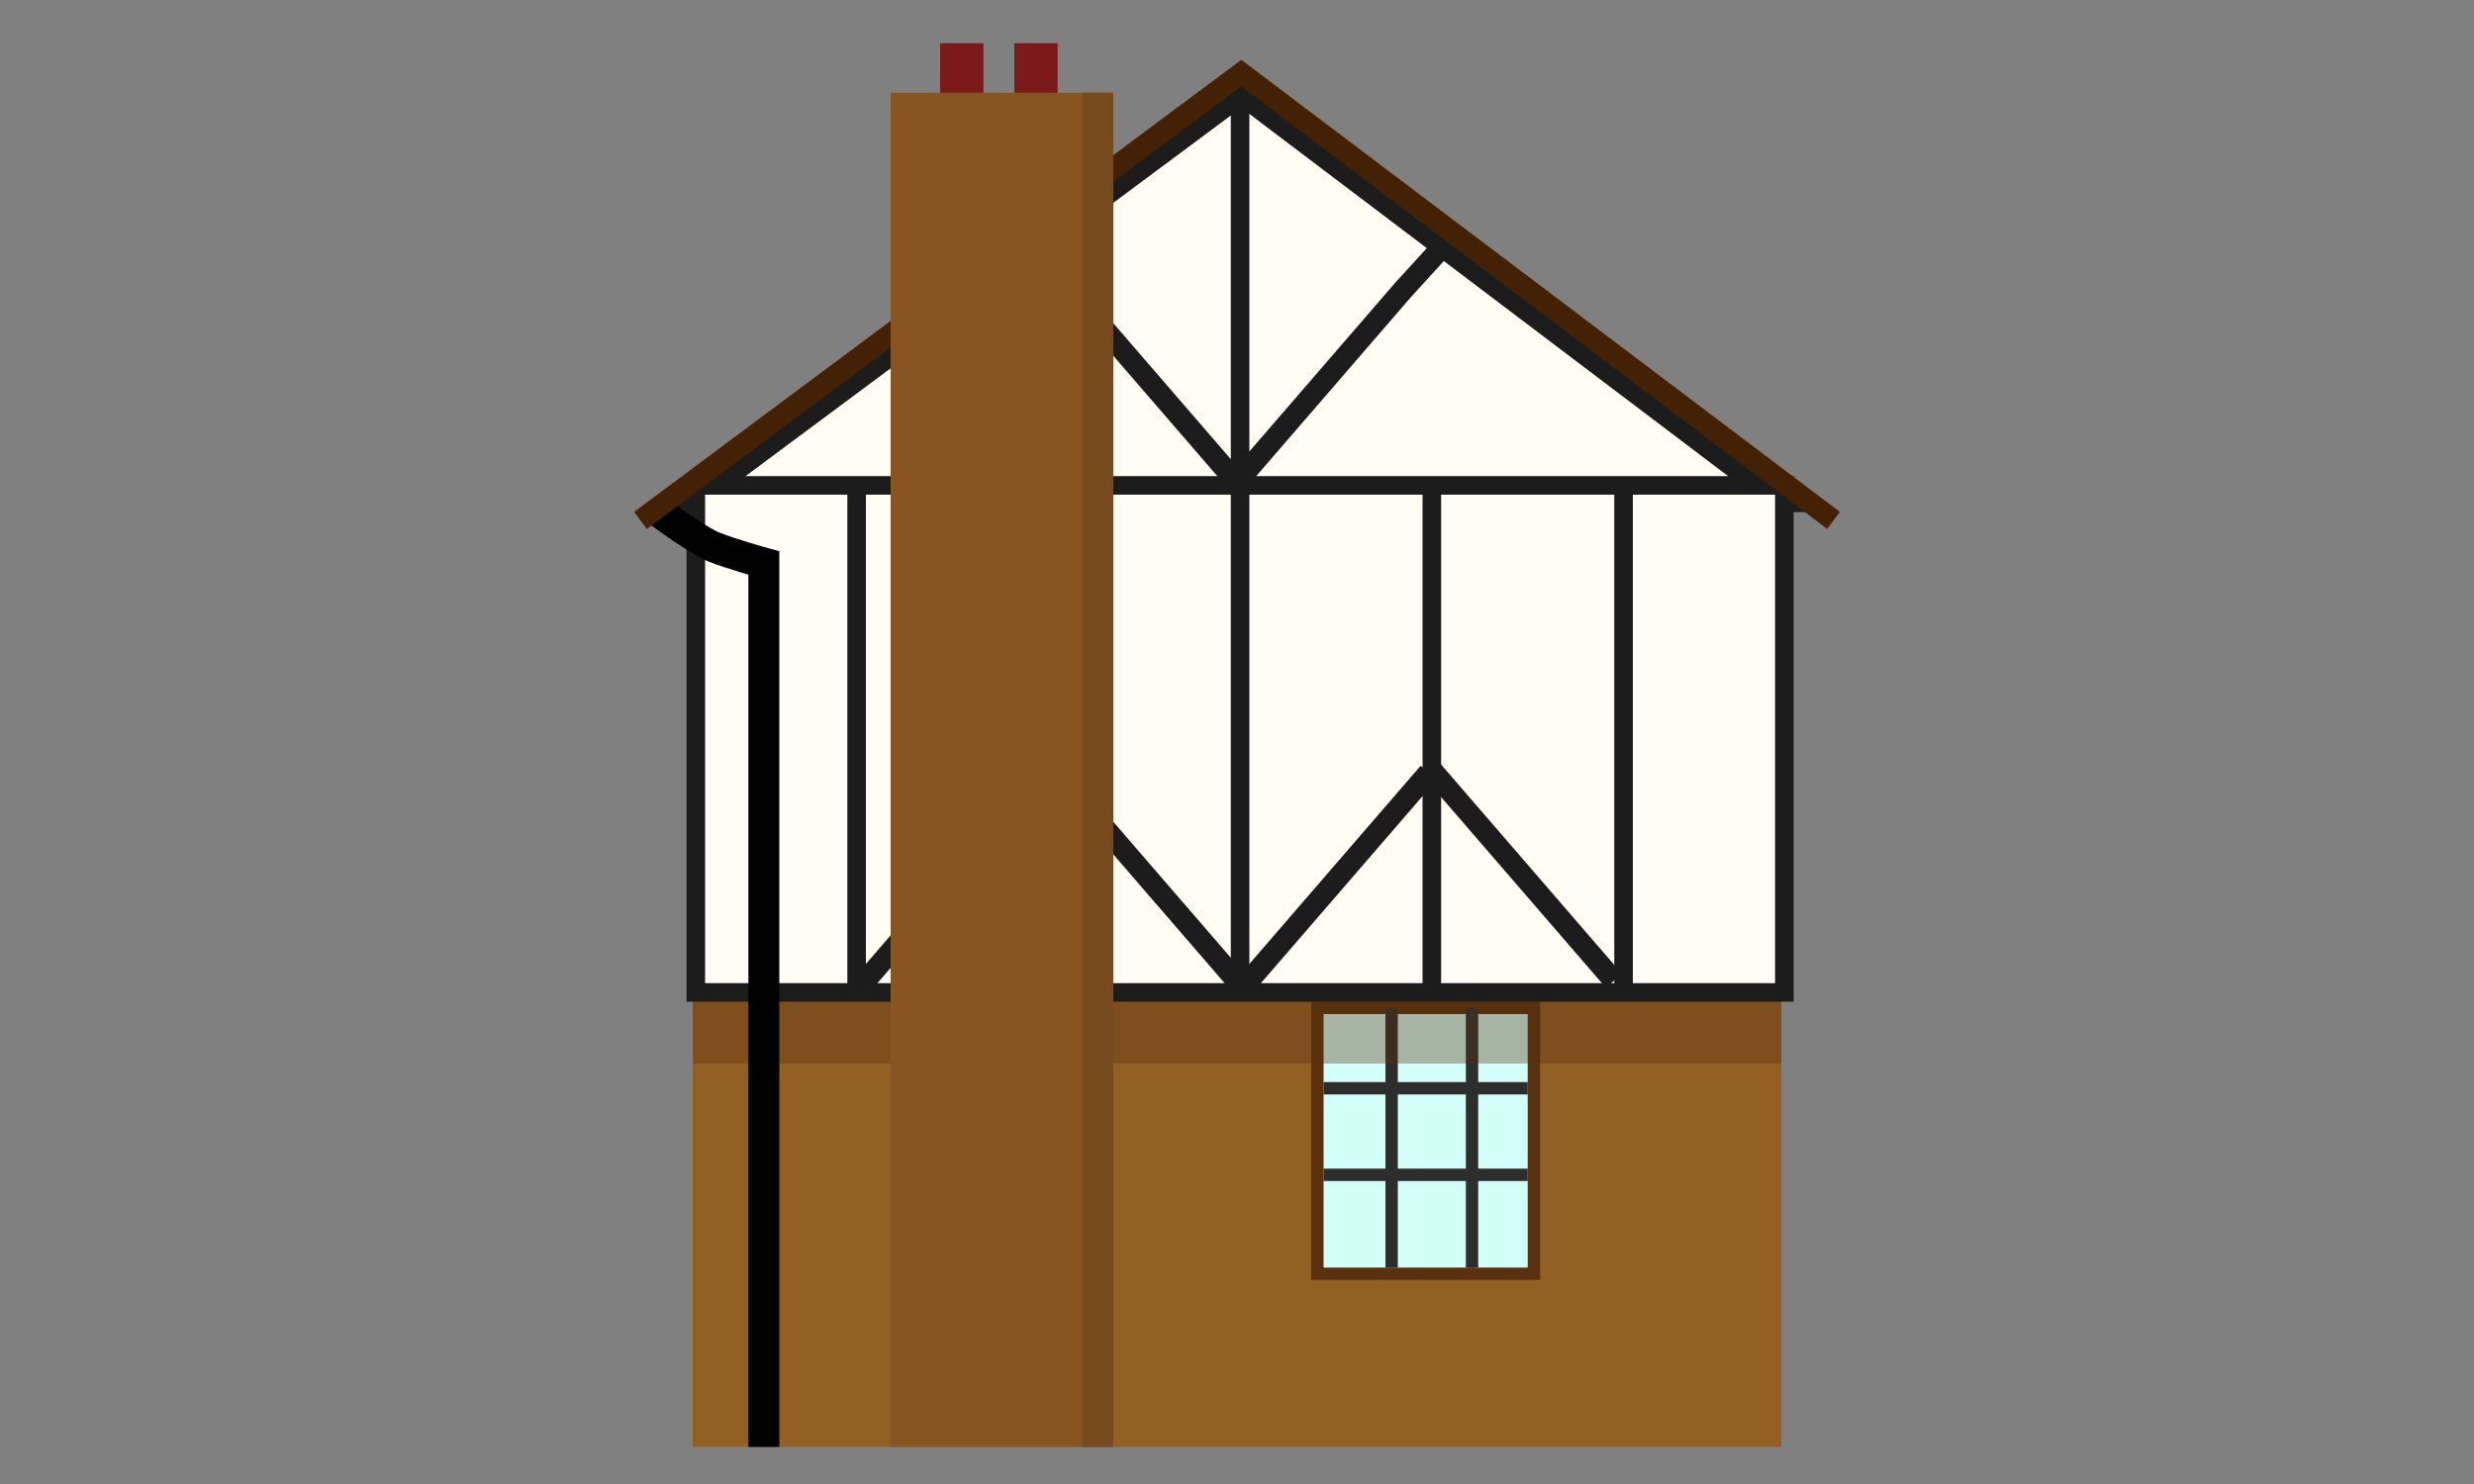 <?xml version="1.0" encoding="utf-8"?>
<!-- Generator: Adobe Illustrator 15.1.0, SVG Export Plug-In . SVG Version: 6.00 Build 0)  -->
<!DOCTYPE svg PUBLIC "-//W3C//DTD SVG 1.1//EN" "http://www.w3.org/Graphics/SVG/1.1/DTD/svg11.dtd">
<svg version="1.1" id="side" xmlns="http://www.w3.org/2000/svg" xmlns:xlink="http://www.w3.org/1999/xlink" x="0px" y="0px"
	 width="400px" height="240px" viewBox="0 0 400 240" enable-background="new 0 0 400 240" xml:space="preserve">
<rect x="0" y="0" width="400" height="240" fill="#808080" stroke="none"/>
<rect x="164" y="7" fill="#7C1919" width="7" height="10"/>
<polygon fill="#FFFDF4" stroke="#1C1C1C" stroke-width="3.445" stroke-miterlimit="10" points="111.923,81.262 200.693,15.273 
	287.688,81.109 "/>
<rect x="112" y="148" fill="#936024" width="176" height="86"/>
<g>
	<rect x="213" y="163" fill="#D2FFF7" stroke="#59310E" stroke-width="2" stroke-miterlimit="10" width="35" height="43"/>
	<g>
		<line fill="none" stroke="#2D2D2D" stroke-width="2" stroke-miterlimit="10" x1="225" y1="163" x2="225" y2="205"/>
		<line fill="none" stroke="#2D2D2D" stroke-width="2" stroke-miterlimit="10" x1="238" y1="163" x2="238" y2="205"/>
	</g>
	<line fill="none" stroke="#2D2D2D" stroke-width="2" stroke-miterlimit="10" x1="214" y1="190" x2="247" y2="190"/>
	<line fill="none" stroke="#2D2D2D" stroke-width="2" stroke-miterlimit="10" x1="214" y1="176" x2="247" y2="176"/>
</g>
<rect x="112" y="155" opacity="0.36" fill="#59310E" width="176" height="17"/>
<rect x="112.5" y="78.5" fill="#FFFDF4" stroke="#1C1C1C" stroke-width="3" stroke-miterlimit="10" width="176" height="82"/>
<line fill="none" stroke="#1C1C1C" stroke-width="3" stroke-miterlimit="10" x1="150.5" y1="160" x2="150.5" y2="131"/>
<line fill="none" stroke="#1C1C1C" stroke-width="3" stroke-miterlimit="10" x1="138.5" y1="160" x2="138.5" y2="79"/>
<line fill="none" stroke="#1C1C1C" stroke-width="3" stroke-miterlimit="10" x1="169.5" y1="160" x2="169.5" y2="84"/>
<rect x="152" y="7" fill="#7C1919" width="7" height="10"/>
<line fill="none" stroke="#1C1C1C" stroke-width="3" stroke-miterlimit="10" x1="262.5" y1="160" x2="262.5" y2="79"/>
<line fill="none" stroke="#1C1C1C" stroke-width="3" stroke-miterlimit="10" x1="200.5" y1="160" x2="200.5" y2="17"/>
<line fill="none" stroke="#1C1C1C" stroke-width="3" stroke-miterlimit="10" x1="231.5" y1="160" x2="231.5" y2="79"/>
<line fill="none" stroke="#1C1C1C" stroke-width="3.445" stroke-miterlimit="10" x1="199.938" y1="158.612" x2="168.9" y2="122.69"/>
<line fill="none" stroke="#1C1C1C" stroke-width="3.445" stroke-miterlimit="10" x1="260.938" y1="158.612" x2="231.004" y2="123.965"/>
<line fill="none" stroke="#1C1C1C" stroke-width="3.445" stroke-miterlimit="10" x1="201.063" y1="159.612" x2="231" y2="124.963"/>
<line fill="none" stroke="#1C1C1C" stroke-width="3.445" stroke-miterlimit="10" x1="139.06" y1="159.612" x2="168.999" y2="124.963"/>
<line fill="none" stroke="#1C1C1C" stroke-width="3.445" stroke-miterlimit="10" x1="169.164" y1="42.361" x2="199.098" y2="77.007"/>
<polyline fill="none" stroke="#1C1C1C" stroke-width="3.445" stroke-miterlimit="10" points="233.229,39.896 226.807,46.938 
	200.824,77.009 "/>
<path fill="none" stroke="#000000" stroke-width="5" stroke-miterlimit="10" d="M106.021,82.379c0,0,6.537,4.942,9.408,6.09
	c2.869,1.148,8.072,2.583,8.072,2.583V234"/>
<polyline fill="none" stroke="#442005" stroke-width="3.445" stroke-miterlimit="10" points="103.553,84.164 200.693,11.829 
	296.447,84.164 "/>
<rect x="144" y="15" fill="#885522" width="36" height="219"/>
<rect x="175" y="15" fill="#784B1E" width="5" height="219"/>
</svg>
